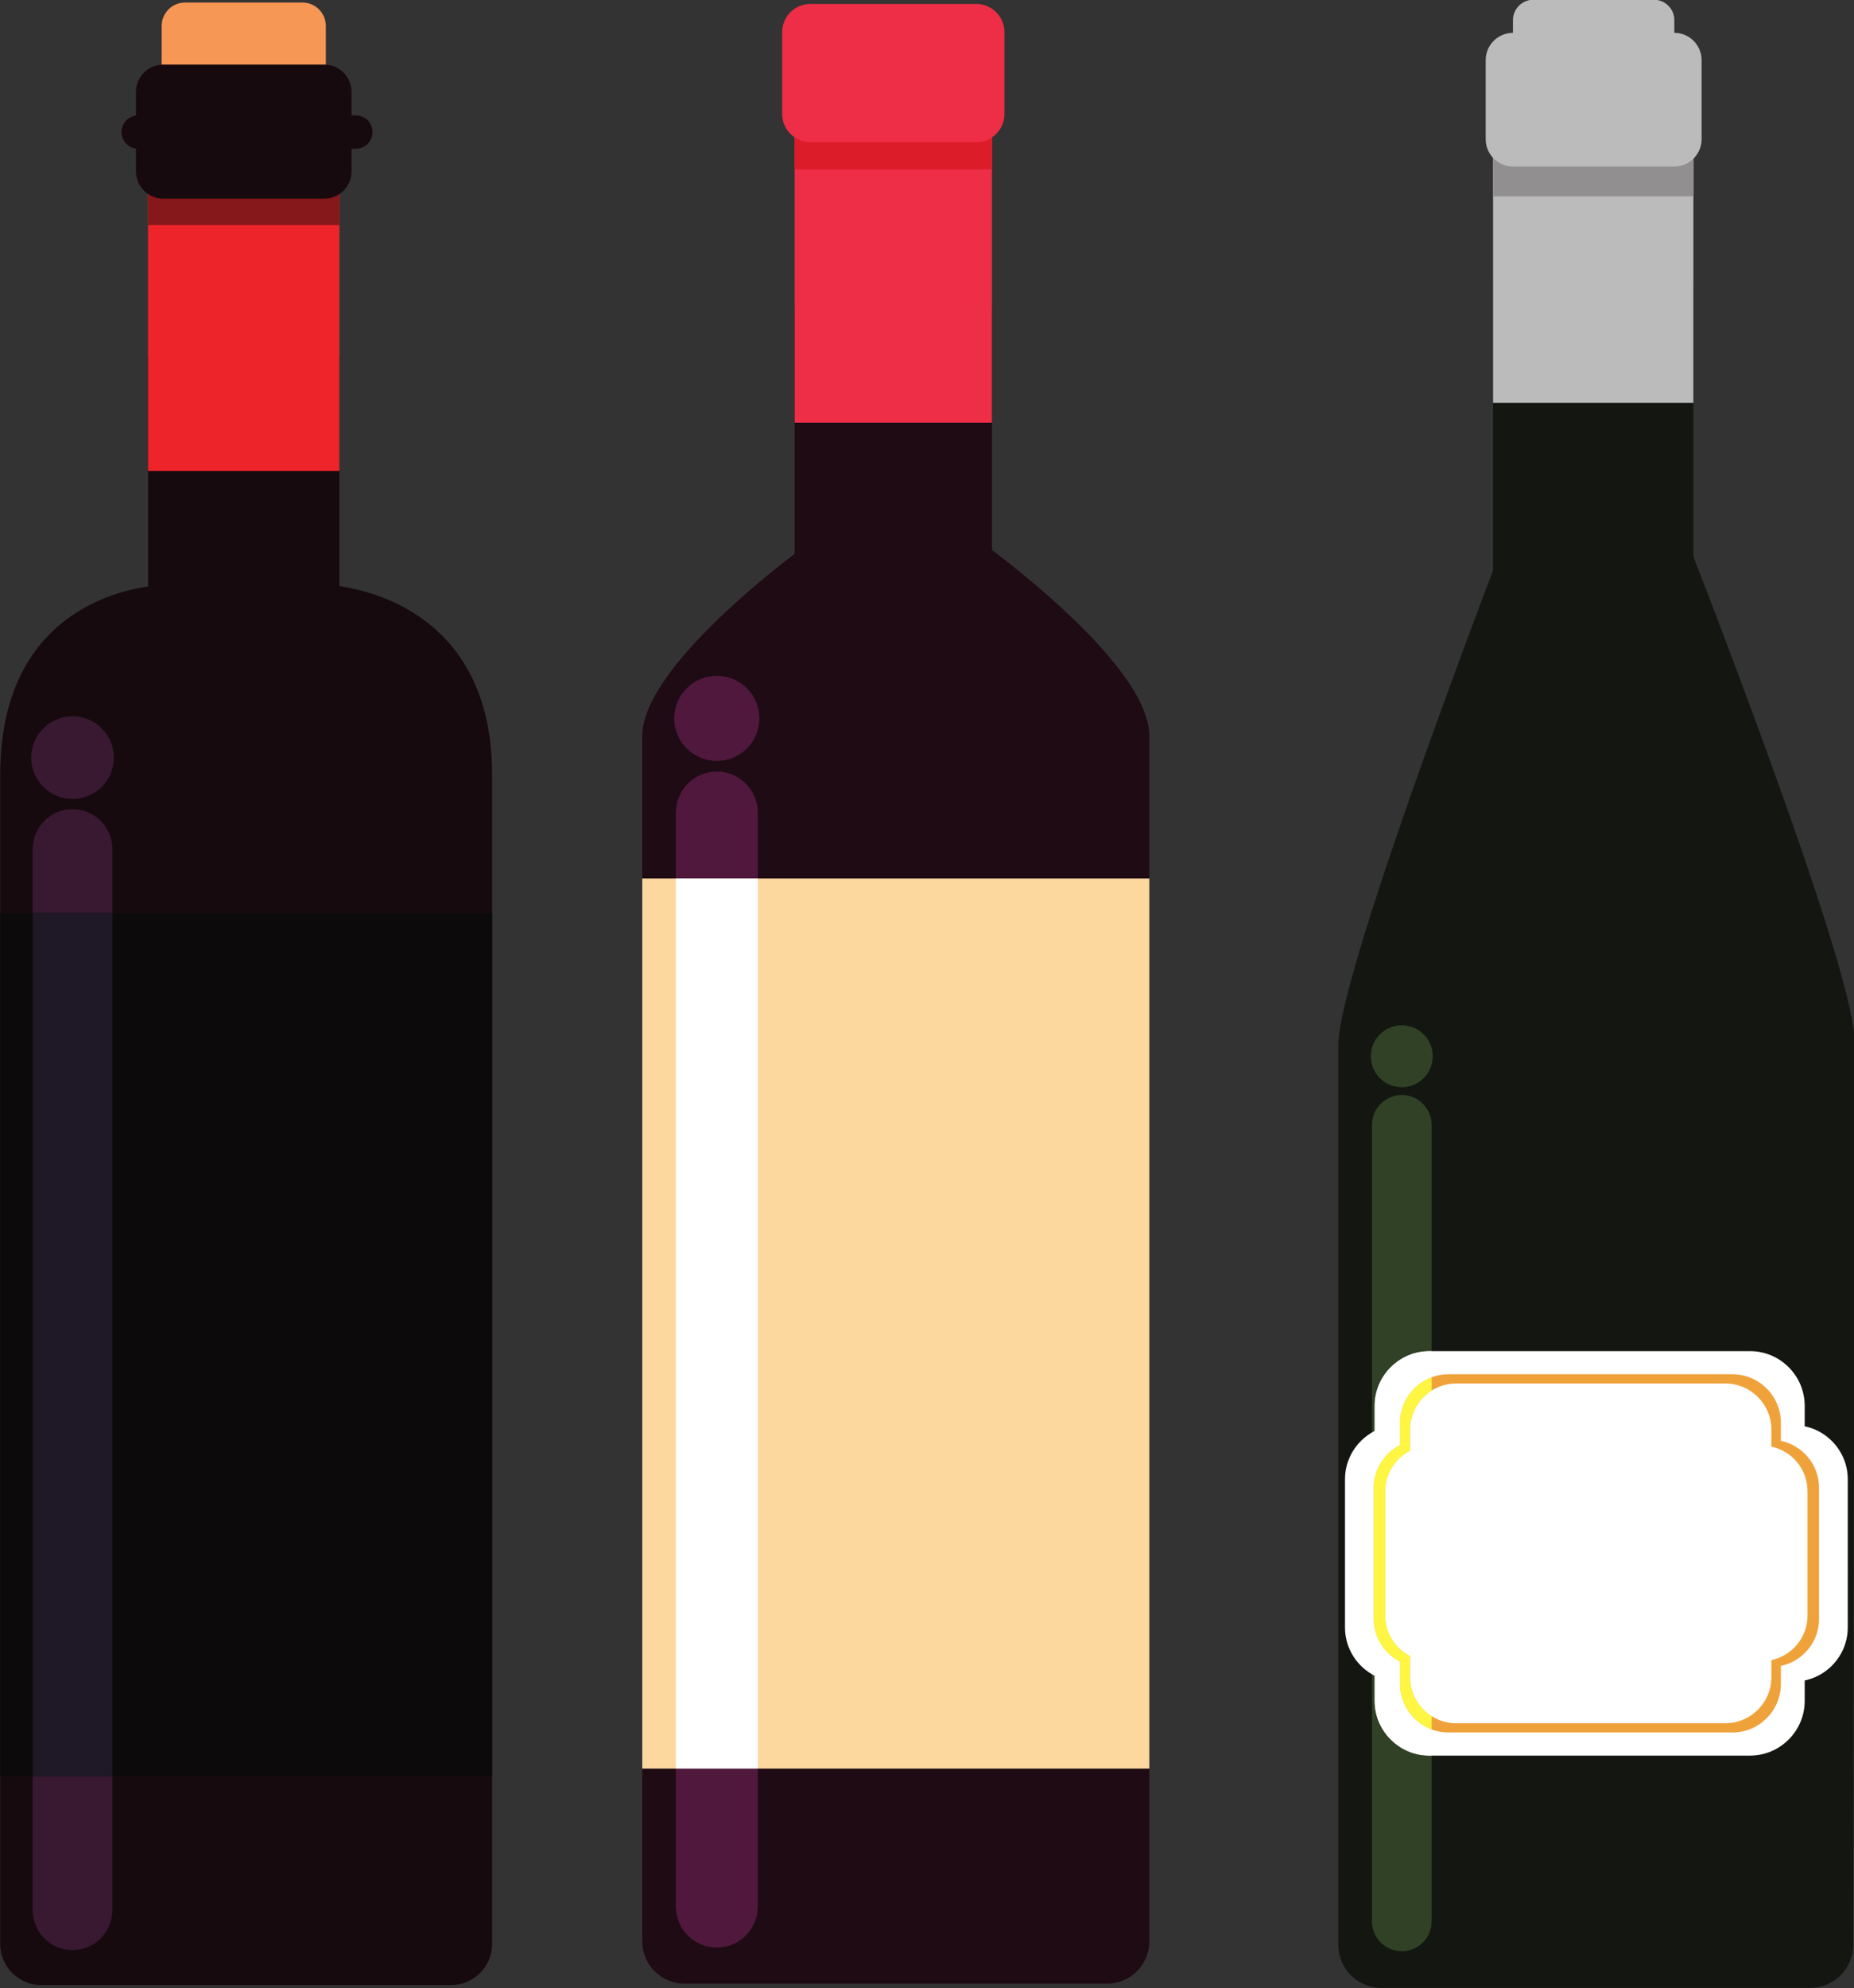 <?xml version="1.0" encoding="UTF-8"?><svg xmlns="http://www.w3.org/2000/svg" xmlns:xlink="http://www.w3.org/1999/xlink" height="312.1" preserveAspectRatio="xMidYMid meet" version="1.1" viewBox="67.0 56.6 291.1 312.1" width="291.1" zoomAndPan="magnify">
 <rect x="67.0" y="56.6" width="291.1" height="312.1" fill="#333333" stroke="none"/>
 <g id="surface1">
  <g><path d="m222.75 155.46h-30.98v-50.94h30.98v50.94" fill="#1e0b13"/></g>
  <g><path d="m222.75 122.96h-30.98v-48.991h30.98v48.991" fill="#ee2e46"/></g>
  <g><path d="m222.75 83.188h-30.98v-13.473h30.98v13.473" fill="#dc1c28"/></g>
  <g><path d="m220.68 141.41h-26.06s-26.78 19.03-26.78 30.73v8.69 180.51c0 3.66 2.98 6.64 6.64 6.64h66.34c3.65 0 6.64-2.98 6.64-6.64v-180.51-8.69c0-11.7-26.78-30.73-26.78-30.73" fill="#1e0b13"/></g>
  <g><path d="m220.29 78.918h-26.06c-2.43 0-4.42-1.988-4.42-4.414v-12.871c0-2.43 1.99-4.414 4.42-4.414h26.06c2.43 0 4.42 1.984 4.42 4.414v12.871c0 2.426-1.99 4.414-4.42 4.414" fill="#ee2e46"/></g>
  <g><path d="m167.84 334.22h79.62v-139.73h-79.62z" fill="#fcd89f"/></g>
  <g><path d="m179.55 362.32c-3.54 0-6.44-2.9-6.44-6.44v-21.66h12.88v21.66c0 3.54-2.9 6.44-6.44 6.44m6.44-167.83h-12.88v-10.34c0-3.54 2.9-6.44 6.44-6.44s6.44 2.9 6.44 6.44v10.34" fill="#50183d"/></g>
  <g><path d="m173.11 334.22h12.88v-139.73h-12.88z" fill="#fff"/></g>
  <g><path d="m179.55 176.05c-3.69 0-6.69-3-6.69-6.69s3-6.68 6.69-6.68 6.68 2.99 6.68 6.68-2.99 6.69-6.68 6.69" fill="#50183d"/></g>
  <g><path d="m114.49 56.996h-18.443c-2.016 0-3.664 1.652-3.664 3.664v12.152c0 2.016 1.648 3.665 3.664 3.665h18.443c2.02 0 3.67-1.649 3.67-3.665v-12.152c0-2.012-1.65-3.664-3.67-3.664" fill="#f79755"/></g>
  <g><path d="m120.29 162.04h-30.044v-49.41h30.044v49.41" fill="#160a0f"/></g>
  <g><path d="m120.29 130.52h-30.044v-47.536h30.044v47.536" fill="#ed252b"/></g>
  <g><path d="m120.29 91.93h-30.044v-13.071h30.044v13.071" fill="#86171b"/></g>
  <g><path d="m118.29 148.41h-25.278s-25.981 0-25.981 29.81v8.43 175.11c0 3.54 2.895 6.44 6.438 6.44h64.361c3.54 0 6.44-2.9 6.44-6.44v-175.11-8.43c0-29.07-25.98-29.81-25.98-29.81" fill="#160a0f"/></g>
  <g><path d="m117.91 87.785h-25.281c-2.356 0-4.281-1.926-4.281-4.281v-12.484c0-2.356 1.925-4.282 4.281-4.282h25.281c2.36 0 4.29 1.926 4.29 4.282v12.484c0 2.355-1.93 4.281-4.29 4.281" fill="#160a0f"/></g>
  <g><path d="m67.031 335.45h77.239v-135.55h-77.239z" fill="#0d0a0c"/></g>
  <g><path d="m78.387 362.71c-3.434 0-6.246-2.81-6.246-6.25v-21.01h12.496v21.01c0 3.44-2.813 6.25-6.25 6.25m6.25-162.81h-12.496v-10.03c0-3.44 2.812-6.25 6.246-6.25 3.437 0 6.25 2.81 6.25 6.25v10.03" fill="#391931"/></g>
  <g><path d="m72.141 335.45h12.496v-135.55h-12.496z" fill="#1f1826"/></g>
  <g><path d="m78.387 182.01c-3.582 0-6.485-2.9-6.485-6.48s2.903-6.49 6.485-6.49 6.484 2.91 6.484 6.49-2.902 6.48-6.484 6.48" fill="#391931"/></g>
  <g><path d="m122.87 79.953h-34.171c-1.445 0-2.625-1.18-2.625-2.625 0-1.441 1.18-2.621 2.625-2.621h34.171c1.44 0 2.62 1.18 2.62 2.621 0 1.445-1.18 2.625-2.62 2.625" fill="#160a0f"/></g>
  <g><path d="m332.88 152.84h-31.45v-51.72h31.45v51.72" fill="#131611"/></g>
  <g><path d="m330.78 138.57h-26.46s-27.19 70.2-27.19 82.09v8.82 132.42c0 3.71 3.03 6.74 6.74 6.74h67.37c3.71 0 6.74-3.03 6.74-6.74l0.19-124.88v-8.27-8.82c0-11.89-27.39-81.36-27.39-81.36" fill="#131611"/></g>
  <g><path d="m341.78 332.18h-50.36c-4.72 0-8.59-3.86-8.59-8.59v-46.31c0-4.73 3.87-8.59 8.59-8.59h50.36c4.72 0 8.58 3.86 8.58 8.59v46.31c0 4.73-3.86 8.59-8.58 8.59" fill="#fff"/></g>
  <g><path d="m348.64 320.56h-61.98c-4.66 0-8.48-3.82-8.48-8.49v-23.27c0-4.67 3.82-8.49 8.48-8.49h61.98c4.66 0 8.48 3.82 8.48 8.49v23.27c0 4.67-3.82 8.49-8.48 8.49" fill="#fff"/></g>
  <g><path d="m350.8 310.21c0 3.42-2.44 6.3-5.67 6.98v2.7c0 3.96-3.25 7.21-7.22 7.21h-42.29c-3.97 0-7.21-3.25-7.21-7.21v-3.33c-2.32-1.18-3.91-3.59-3.91-6.35v-19.55c0-2.76 1.59-5.16 3.91-6.35v-3.33c0-3.96 3.24-7.21 7.21-7.21h42.29c3.97 0 7.22 3.25 7.22 7.21v2.7c3.23 0.68 5.67 3.56 5.67 6.98v19.55m-4.18-27.44v-2.84c0-4.19-3.42-7.61-7.6-7.61h-44.6c-4.19 0-7.61 3.42-7.61 7.61v3.51c-2.43 1.24-4.12 3.77-4.12 6.69v20.61c0 2.92 1.69 5.45 4.12 6.69v3.52c0 4.18 3.42 7.6 7.61 7.6h44.6c4.18 0 7.6-3.42 7.6-7.6v-2.85c3.41-0.71 5.99-3.75 5.99-7.36v-20.61c0-3.61-2.58-6.65-5.99-7.36" fill="#efa23a"/></g>
  <g><path d="m332.88 119.85h-31.45v-49.756h31.45v49.756" fill="#bcbbbc"/></g>
  <g><path d="m332.88 87.426h-31.45v-15.18h31.45v15.18" fill="#918f8f"/></g>
  <g><path d="m329.89 82.742h-25.34c-2.35 0-4.28-1.926-4.28-4.281v-12.43c0-2.351 1.93-4.277 4.28-4.277h25.34c2.36 0 4.28 1.926 4.28 4.277v12.43c0 2.355-1.92 4.281-4.28 4.281" fill="#bcbbbc"/></g>
  <g><path d="m326.69 72.246h-18.94c-1.76 0-3.2-1.437-3.2-3.199v-9.289c0-1.762 1.44-3.199 3.2-3.199h18.94c1.76 0 3.2 1.437 3.2 3.199v9.289c0 1.762-1.44 3.199-3.2 3.199" fill="#bcbbbc"/></g>
  <g><path d="m287.1 362.89c-2.58 0-4.69-2.1-4.69-4.68v-38.8c0.14 0.08 0.28 0.16 0.42 0.23v3.95c0 4.73 3.87 8.59 8.59 8.59h0.37v26.03c0 2.58-2.11 4.68-4.69 4.68m-4.69-81.43v-48.29c0-2.58 2.11-4.69 4.69-4.69s4.69 2.11 4.69 4.69v35.52h-0.37c-4.72 0-8.59 3.86-8.59 8.59v3.95c-0.14 0.07-0.28 0.15-0.42 0.23" fill="#304126"/></g>
  <g><path d="m291.79 332.18h-0.37c-4.72 0-8.59-3.86-8.59-8.59v-3.95c1.15 0.59 2.46 0.92 3.83 0.92h0.15v0.39c0 3.25 2.08 6.05 4.98 7.13v4.1m0-6.19c-1.85-1.17-3.14-3.15-3.35-5.43h3.35v5.43m-8.96-44.76v-3.95c0-4.73 3.87-8.59 8.59-8.59h0.37v4.1c-2.9 1.08-4.98 3.87-4.98 7.14v0.38h-0.15c-1.37 0-2.68 0.33-3.83 0.92m8.96-0.92h-3.35c0.21-2.28 1.5-4.26 3.35-5.43v5.43" fill="#fff"/></g>
  <g><path d="m291.79 320.56h-3.35c-0.03-0.22-0.03-0.45-0.03-0.67v-3.33c-2.32-1.18-3.91-3.59-3.91-6.35v-19.55c0-2.76 1.59-5.16 3.91-6.35v-3.33c0-0.22 0-0.45 0.03-0.67h3.35v40.25m-4.98 0h-0.15c-1.37 0-2.68-0.33-3.83-0.92-0.14-0.07-0.28-0.15-0.42-0.23v-37.95c0.14-0.08 0.28-0.16 0.42-0.23 1.15-0.59 2.46-0.92 3.83-0.92h0.15v3.13c-2.43 1.24-4.12 3.77-4.12 6.69v20.61c0 2.92 1.69 5.45 4.12 6.69v3.13" fill="#fff"/></g>
  <g><path d="m291.79 328.08c-2.9-1.08-4.98-3.88-4.98-7.13v-3.52c-2.43-1.24-4.12-3.77-4.12-6.69v-20.61c0-2.92 1.69-5.45 4.12-6.69v-3.51c0-3.27 2.08-6.06 4.98-7.14v2.09c-1.85 1.17-3.14 3.15-3.35 5.43-0.03 0.22-0.03 0.45-0.03 0.67v3.33c-2.32 1.19-3.91 3.59-3.91 6.35v19.55c0 2.76 1.59 5.17 3.91 6.35v3.33c0 0.22 0 0.45 0.03 0.67 0.21 2.28 1.5 4.26 3.35 5.43v2.09" fill="#fff543"/></g>
  <g><path d="m287.1 227.27c-2.69 0-4.87-2.18-4.87-4.87s2.18-4.86 4.87-4.86 4.86 2.17 4.86 4.86-2.17 4.87-4.86 4.87" fill="#304126"/></g>
 </g>
</svg>